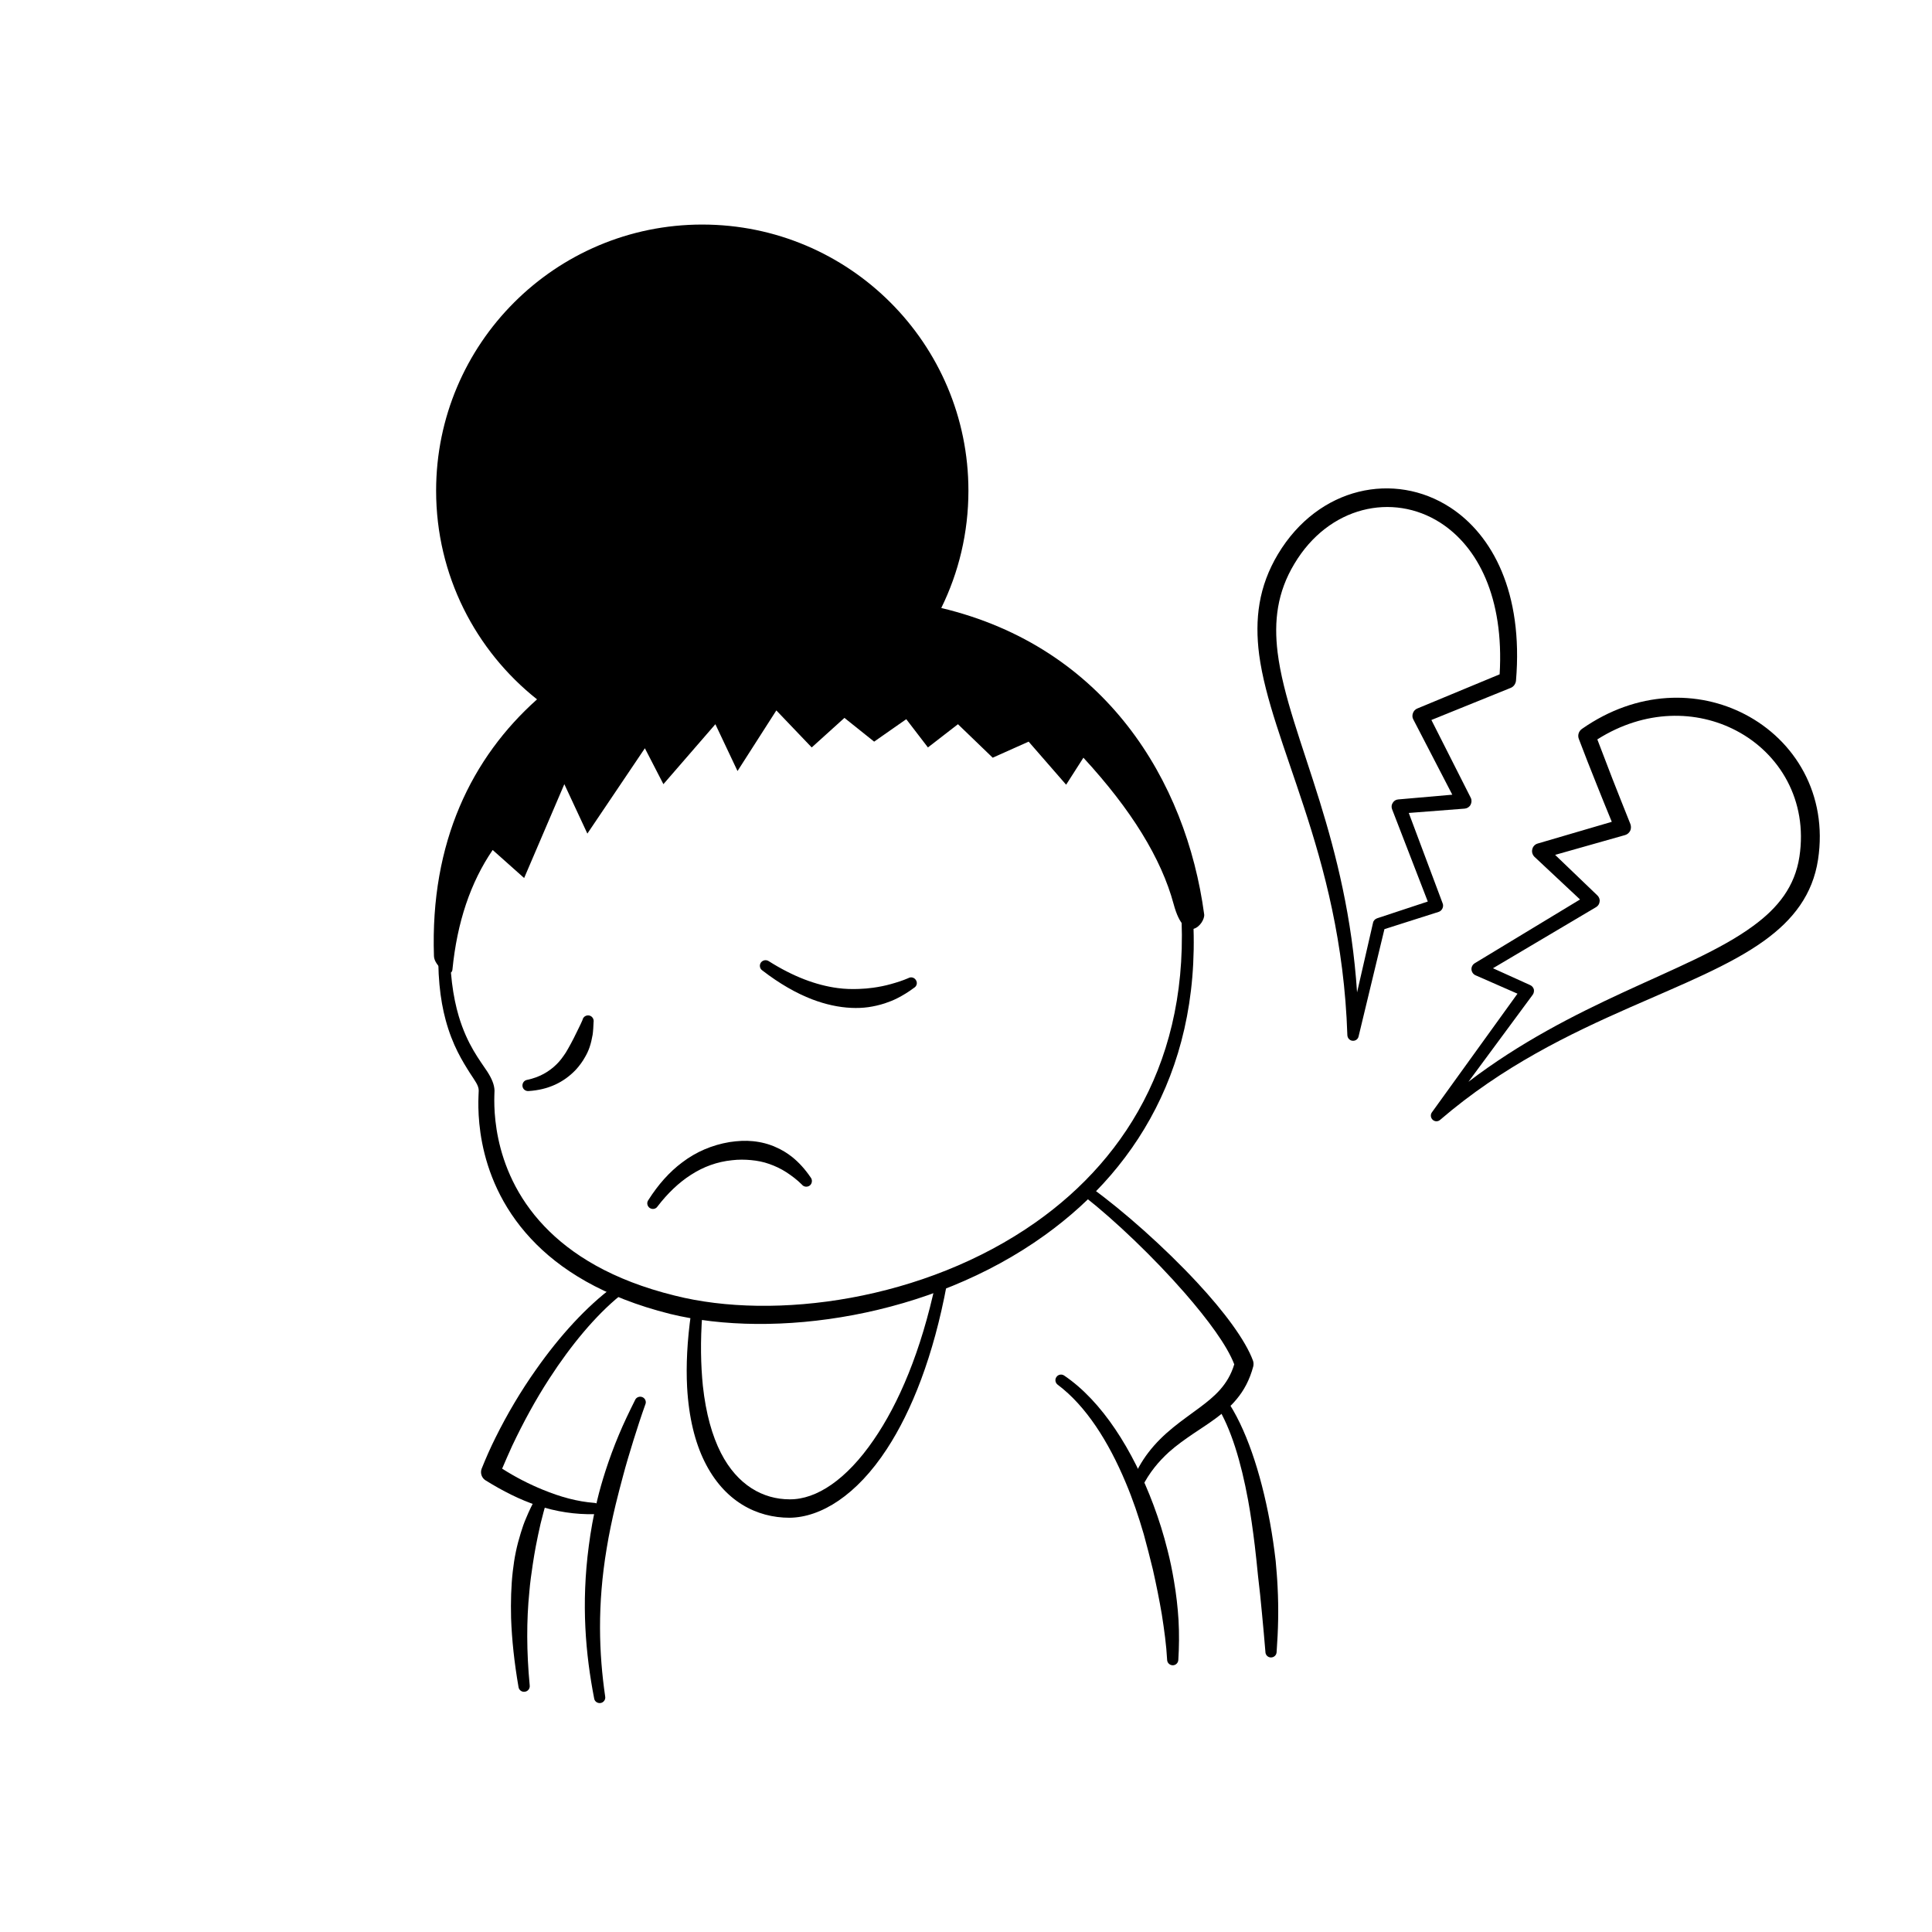 <?xml version="1.0" encoding="UTF-8"?>
<!-- Uploaded to: SVG Repo, www.svgrepo.com, Generator: SVG Repo Mixer Tools -->
<svg fill="#000000" width="800px" height="800px" version="1.1" viewBox="144 144 512 512" xmlns="http://www.w3.org/2000/svg">
 <g fill-rule="evenodd">
  <path d="m330.11 203.51c38.953 0 70.531 31.578 70.531 70.535 0 11.152-2.586 21.699-7.195 31.078 43.441 10.359 64.902 45.746 69.672 81.18 0.316 2.352-5.004 8.766-8.086-2.688-3.262-12.121-11.234-25.059-23.918-38.816l-4.578 7.156-9.938-11.414-9.523 4.258-9.207-8.875-7.957 6.156-5.742-7.488-8.512 5.949-7.871-6.293-8.672 7.832-9.375-9.812-10.289 16.062-5.867-12.406-13.773 15.887-4.91-9.516-15.242 22.617-6.102-13.102-10.652 24.875-8.34-7.43c-5.871 8.59-9.426 19.156-10.664 31.695-0.246 2.496-4.809-0.926-4.894-3.539-1.035-30.312 10.074-52.672 27.316-68.074-16.293-12.914-26.746-32.883-26.746-55.293 0-38.957 31.578-70.535 70.535-70.535z"/>
  <path d="m327.15 491.93c-1.059 7.441-1.359 13.977-1.059 19.691 0.453 8.121 2.117 14.613 4.586 19.637 5.238 10.664 13.902 14.965 22.57 14.961 8.312-0.09 17.785-5.953 25.793-18.242 6.602-10.105 12.344-24.602 15.871-43.543 0.152-0.812-0.352-1.598-1.16-1.762-0.805-0.16-1.609 0.363-1.762 1.176-3.879 18.246-9.824 32.133-16.477 41.766-7.152 10.438-15.113 15.801-22.266 15.723-7.004-0.004-13.805-3.719-18.188-12.281-2.32-4.543-3.981-10.383-4.789-17.766-0.551-5.496-0.703-11.809-0.148-19.039 0.102-0.82-0.504-1.555-1.312-1.645-0.805-0.086-1.559 0.504-1.66 1.324z"/>
  <path d="m571.14 361.79c-1.414-3.414-2.723-6.688-3.981-9.824-1.715-4.301-3.328-8.336-4.738-12.109-0.402-0.984-0.051-2.09 0.809-2.691 14.66-10.254 30.883-10.266 43.176-3.875 13.301 6.902 22.016 21.273 19.395 38.512-1.41 9.242-6.547 15.938-14.309 21.523-8.965 6.457-21.512 11.473-35.668 17.699-15.77 6.957-33.555 15.465-50.18 29.754-0.555 0.504-1.41 0.496-1.965-0.02-0.555-0.516-0.656-1.367-0.203-1.984l22.672-31.438-11.133-4.883c-0.605-0.273-1.008-0.867-1.059-1.531-0.051-0.672 0.305-1.305 0.855-1.648l27.914-16.902-12.094-11.324c-0.504-0.516-0.754-1.277-0.555-1.996 0.152-0.719 0.707-1.297 1.41-1.5zm-37.988 68.895c13.754-10.484 27.961-17.664 40.91-23.656 13.652-6.324 25.895-11.273 34.559-17.652 6.602-4.82 11.035-10.445 12.242-18.324 2.269-14.934-5.238-27.387-16.727-33.422-10.477-5.508-24.18-5.688-36.828 2.316 1.262 3.269 2.57 6.731 3.981 10.383 1.512 3.809 3.074 7.832 4.785 12.059 0.203 0.566 0.203 1.211-0.047 1.766-0.305 0.559-0.758 0.973-1.363 1.145l-18.539 5.25 11.184 10.73c0.453 0.43 0.707 1.039 0.605 1.652-0.051 0.617-0.402 1.164-0.957 1.48l-27.305 16.184 9.824 4.449c0.504 0.211 0.855 0.625 1.008 1.129 0.098 0.5 0 1.039-0.305 1.457z"/>
  <path d="m510.89 390.23-6.852 28.438c-0.152 0.73-0.855 1.227-1.613 1.145-0.754-0.074-1.309-0.699-1.359-1.449-0.805-24.613-6.144-44.156-11.535-60.574-5.141-15.73-10.281-28.645-11.84-40.277-1.211-9.438-0.152-18.074 4.984-26.66 10.785-17.969 30.938-21.949 45.648-12.371 11.184 7.273 19.395 22.574 17.43 45.922-0.102 0.836-0.605 1.555-1.359 1.875l-21.059 8.523 10.43 20.617c0.301 0.59 0.25 1.281-0.051 1.863-0.305 0.578-0.91 0.957-1.562 1.012l-14.812 1.148 8.969 23.938c0.199 0.449 0.148 0.945-0.051 1.375-0.203 0.434-0.555 0.762-1.008 0.906zm30.531-67.527c1.211-20.348-5.793-33.805-15.719-40.18-12.594-8.062-29.574-4.406-38.691 10.914-4.535 7.539-5.441 15.133-4.434 23.441 1.41 11.406 6.398 24.082 11.184 39.57 4.383 14.184 8.562 30.672 9.875 50.543l4.231-18.441c0.102-0.566 0.555-1.023 1.109-1.203l13.402-4.43-9.473-24.492c-0.203-0.555-0.152-1.18 0.203-1.684 0.301-0.504 0.805-0.828 1.41-0.879l14.355-1.258-10.328-19.941c-0.301-0.523-0.301-1.133-0.098-1.688 0.199-0.551 0.602-0.992 1.156-1.215z"/>
  <path d="m277.07 533.21c3.625 2.312 7.254 4.141 10.781 5.582 4.633 1.906 9.117 3.144 13.652 3.488 0.805 0.02 1.461 0.711 1.461 1.535-0.051 0.82-0.754 1.477-1.562 1.453-4.887 0.105-9.926-0.617-15.113-2.336-4.484-1.484-9.02-3.766-13.652-6.648-1.008-0.648-1.41-1.926-1.008-3.031 1.105-2.762 2.316-5.527 3.676-8.242 3.125-6.309 6.754-12.414 10.73-18.031 6.352-9.066 13.504-16.809 20.406-21.926 0.656-0.512 1.562-0.395 2.066 0.262 0.504 0.648 0.402 1.59-0.254 2.094-6.398 5.215-12.898 13-18.691 21.957-3.625 5.578-6.902 11.617-9.824 17.777-0.906 2.016-1.812 4.035-2.668 6.066z"/>
  <path d="m358.84 456.04c-1.461-2.148-3.07-3.941-4.887-5.406-1.359-1.078-2.769-1.93-4.332-2.609-1.863-0.852-3.93-1.387-6.098-1.598-1.965-0.203-4.027-0.09-6.195 0.238-4.586 0.773-8.816 2.539-12.594 5.426-3.328 2.496-6.297 5.809-8.918 9.945-0.504 0.672-0.305 1.609 0.352 2.078 0.707 0.477 1.613 0.309 2.066-0.367 2.719-3.551 5.641-6.316 8.816-8.367 3.375-2.195 7.004-3.504 10.934-3.906 1.762-0.211 3.426-0.184 5.039-0.035 1.711 0.156 3.324 0.484 4.836 1.023 1.562 0.551 3.07 1.25 4.531 2.195 1.414 0.93 2.824 1.973 4.133 3.285 0.504 0.637 1.461 0.727 2.117 0.203 0.605-0.527 0.703-1.473 0.199-2.106z"/>
  <path d="m298.38 414.28c-0.504 1.195-1.059 2.227-1.562 3.285-0.5 1.094-1.055 2.098-1.559 3.066-0.453 0.809-0.859 1.582-1.312 2.309-0.754 1.145-1.512 2.188-2.418 3.078-2.066 2.043-4.582 3.469-7.809 4.152-0.805 0.117-1.359 0.871-1.258 1.688 0.098 0.816 0.855 1.391 1.711 1.273 5.09-0.336 9.219-2.25 12.445-5.656 0.906-0.996 1.762-2.133 2.469-3.422 0.453-0.785 0.855-1.633 1.16-2.535 0.352-1.043 0.602-2.125 0.805-3.297 0.152-1.078 0.199-2.156 0.25-3.332 0.152-0.805-0.352-1.602-1.156-1.77-0.809-0.164-1.613 0.355-1.766 1.16z"/>
  <path d="m384.73 403.21c-1.562 0.676-3.074 1.145-4.637 1.582-1.562 0.441-3.125 0.742-4.684 0.965-1.262 0.176-2.469 0.277-3.731 0.32-1.863 0.078-3.777 0.027-5.691-0.23-5.746-0.762-11.84-3.066-18.238-7.117-0.707-0.469-1.613-0.305-2.117 0.375-0.453 0.676-0.301 1.609 0.402 2.078 4.484 3.453 8.918 6.019 13.25 7.676 3.527 1.332 6.953 2.086 10.328 2.238 1.512 0.07 3.023 0.016 4.484-0.188 1.461-0.207 2.922-0.539 4.383-1.012 1.109-0.367 2.219-0.801 3.277-1.336 1.512-0.77 3.023-1.688 4.434-2.754 0.754-0.414 1.008-1.328 0.555-2.043-0.406-0.715-1.312-0.961-2.016-0.555z"/>
  <path d="m260.29 392.56c-0.504 9.352 0.352 16.363 1.812 21.75 1.812 6.734 4.484 10.973 6.449 14.082 1.258 1.945 2.316 3.25 2.316 4.609 0 1.961-2.164 22.117 13.855 39.281 7.508 8.074 19.094 15.469 36.879 19.926 27.508 6.719 68.922 1.008 99.301-20.883 25.594-18.395 43.43-48.117 38.691-91.254-0.098-0.824-0.805-1.422-1.66-1.336-0.809 0.086-1.41 0.82-1.312 1.641 4.082 41.609-13.348 70.066-38.137 87.539-29.473 20.766-69.273 26.113-95.672 19.43-16.629-4.094-27.461-10.918-34.562-18.383-14.914-15.637-13.199-34.164-13.199-35.961-0.051-1.547-0.707-3.133-1.914-5.016-1.965-2.992-5.293-7.082-7.559-14.66-1.512-5.094-2.519-11.738-2.316-20.656 0.051-0.82-0.605-1.516-1.461-1.547-0.809-0.027-1.512 0.609-1.512 1.438z"/>
  <path d="m312.29 515.05c-1.562 3.129-3.023 6.16-4.281 9.18-1.359 3.234-2.519 6.406-3.527 9.516-0.855 2.66-1.613 5.269-2.219 7.836-1.008 4.141-1.711 8.156-2.215 12.027-2.066 15.523-0.855 28.82 1.41 40.484 0.102 0.809 0.906 1.359 1.715 1.223 0.805-0.137 1.359-0.91 1.207-1.723-1.66-11.391-2.117-24.301 0.402-39.281 0.605-3.719 1.41-7.559 2.367-11.555 0.605-2.477 1.262-5.023 1.965-7.625 0.809-3.074 1.766-6.223 2.773-9.484 0.957-3.051 1.965-6.195 3.121-9.422 0.355-0.754 0-1.637-0.754-1.965-0.754-0.32-1.664 0.027-1.965 0.789z"/>
  <path d="m286.14 540.71c-1.008 1.801-1.914 3.648-2.719 5.613-0.555 1.27-1.008 2.574-1.41 3.926-0.504 1.625-0.957 3.301-1.312 5.031-0.352 1.664-0.602 3.379-0.805 5.129-0.453 3.926-0.555 8.047-0.453 12.363 0.199 5.754 0.855 11.84 1.965 18.273 0.102 0.824 0.855 1.398 1.66 1.285 0.859-0.105 1.414-0.859 1.312-1.676-0.855-8.992-0.855-17.23-0.102-24.758 0.203-2.508 0.555-4.934 0.906-7.285 0.254-1.637 0.504-3.238 0.809-4.812 0.402-2.043 0.805-4.031 1.258-5.969 0.504-2.035 1.008-4 1.613-5.922 0.352-0.754 0-1.637-0.758-1.969-0.754-0.328-1.613 0.016-1.965 0.77z"/>
  <path d="m456.27 583.82c0.203-3.312 0.254-6.816 0.051-10.461-0.203-3.379-0.605-6.867-1.207-10.387-0.457-2.723-1.008-5.461-1.715-8.191-1.008-4.047-2.266-8.066-3.727-11.973-5.441-14.523-13.605-27.469-23.629-34.254-0.656-0.477-1.613-0.32-2.066 0.352-0.504 0.672-0.305 1.609 0.352 2.082 7.457 5.582 13.453 15.059 17.988 25.895 1.863 4.391 3.426 9.012 4.785 13.684 0.855 3.109 1.66 6.25 2.418 9.363 0.906 4.019 1.711 7.996 2.367 11.863 0.656 4.191 1.211 8.223 1.41 12.027 0 0.824 0.656 1.496 1.512 1.496 0.805 0 1.461-0.672 1.461-1.496z"/>
  <path d="m482.32 581.75c0.203-2.836 0.352-5.695 0.402-8.594 0.051-2.859 0-5.734-0.148-8.605-0.102-2.301-0.305-4.594-0.504-6.867-0.402-3.481-0.906-6.906-1.512-10.234-2.469-13.395-6.449-25.211-11.59-32.625-0.453-0.688-1.359-0.879-2.062-0.426-0.707 0.453-0.859 1.379-0.457 2.07 3.781 6.055 6.449 14.957 8.316 25.121 0.703 3.836 1.258 7.848 1.762 11.957 0.301 2.648 0.605 5.328 0.855 8.027 0.402 3.34 0.758 6.707 1.059 10.062 0.301 3.402 0.656 6.769 0.906 10.113 0 0.828 0.656 1.492 1.461 1.492 0.859 0 1.512-0.664 1.512-1.492z"/>
  <path d="m471.09 505.56c-1.914-5.016-6.953-11.805-13.047-18.828-8.266-9.473-18.543-19.281-26.453-25.488-0.652-0.496-0.805-1.43-0.301-2.09s1.41-0.793 2.066-0.297c8.312 6.027 19.145 15.598 27.859 24.977 7.203 7.734 12.898 15.398 14.863 20.816 0.152 0.469 0.152 0.984 0.051 1.461-0.957 3.574-2.469 6.375-4.434 8.711-3.074 3.731-7.207 6.273-11.488 9.137-2.117 1.449-4.332 2.981-6.449 4.875-2.617 2.402-5.188 5.348-7.203 9.457-0.352 0.75-1.262 1.094-2.016 0.754-0.754-0.332-1.059-1.219-0.754-1.973 1.258-3.168 2.769-5.805 4.481-8.055 4.082-5.363 9.07-8.578 13.555-11.922 3.981-2.969 7.606-6.004 9.27-11.535z"/>
 </g>
</svg>